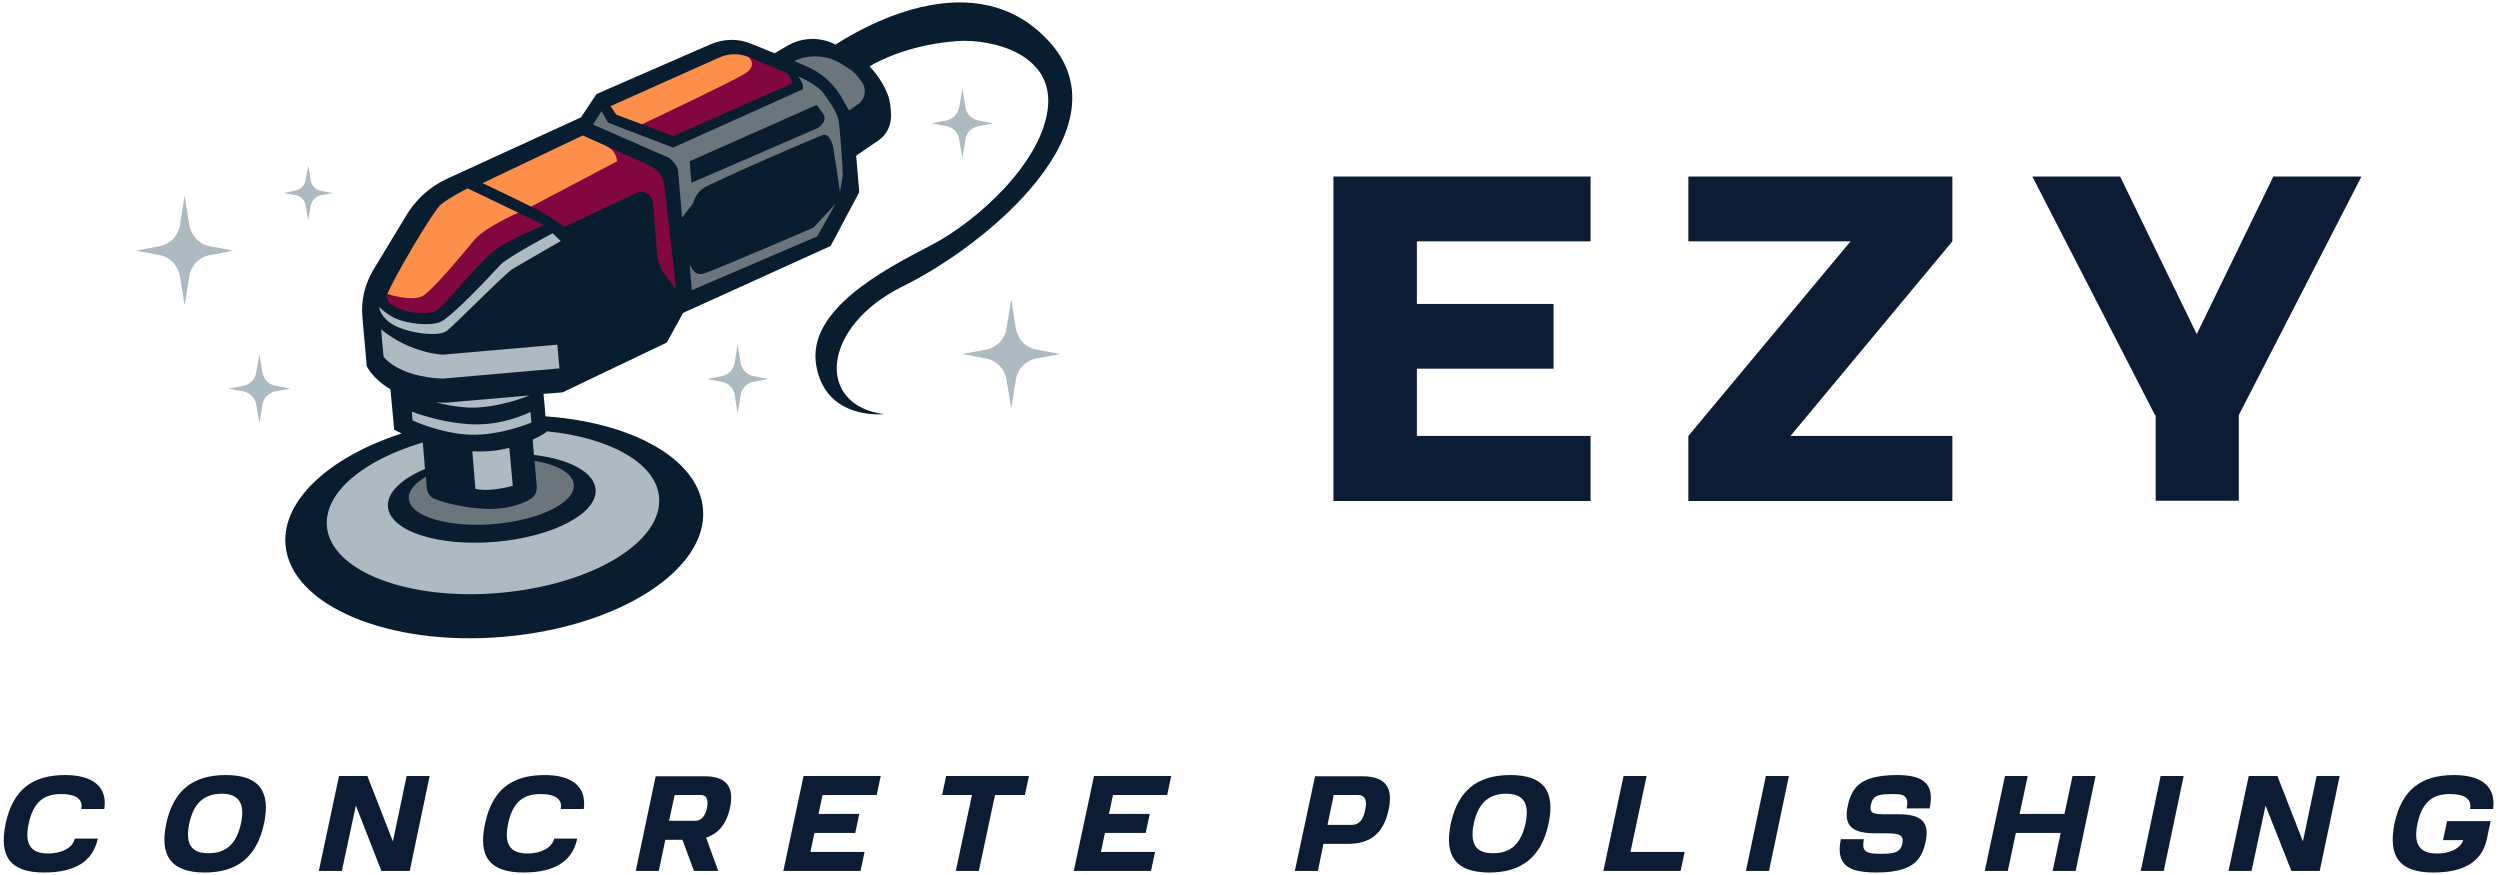 <?xml version="1.0" encoding="UTF-8"?>
<svg xmlns="http://www.w3.org/2000/svg" xmlns:xlink="http://www.w3.org/1999/xlink" width="400px" height="140px" viewBox="0 0 399 140" version="1.1">
<g id="surface1">
<path style=" stroke:none;fill-rule:nonzero;fill:rgb(67.451%,72.941%,75.686%);fill-opacity:1;" d="M 90.012 68.305 C 93.797 69.301 97.484 70.746 100.969 72.539 C 102.562 73.387 104.855 74.484 105.953 75.93 C 107.297 77.672 107.047 80.062 107.148 82.105 C 107.445 88.535 100.172 92.172 95.191 94.062 C 90.41 95.906 84.98 96.406 79.898 97.203 C 75.367 97.898 70.684 98.797 66.102 98.848 C 62.414 98.898 58.777 98.449 55.391 96.855 C 53.398 95.906 51.109 95.012 49.762 93.168 C 47.273 89.879 46.426 85.145 48.469 81.508 C 50.859 77.223 55.242 74.484 59.477 72.242 C 61.77 70.996 66.602 67.906 68.793 70.746 C 70.285 72.738 69.34 75.48 71.281 77.176 C 73.375 79.02 76.961 78.82 79.551 79.066 C 81.992 79.316 84.133 79.418 83.684 76.277 C 83.438 74.582 82.391 73.688 82.641 71.844 C 83.039 68.555 87.172 67.559 90.012 68.305 Z M 90.012 68.305 "/>
<path style=" stroke:none;fill-rule:nonzero;fill:rgb(41.569%,46.275%,48.627%);fill-opacity:1;" d="M 83.039 73.488 C 85.281 73.289 87.371 73.586 89.465 74.484 C 90.66 74.98 92.203 75.578 93 76.676 C 94.047 78.121 92.703 79.914 91.508 80.91 C 89.363 82.754 86.523 83.102 83.984 84.102 C 82.242 84.797 80.051 84.945 78.207 85.098 C 75.266 85.297 72.18 85.195 69.238 84.848 C 67.246 84.598 64.758 84.301 63.461 82.406 C 62.367 80.812 63.859 78.82 64.906 77.574 C 65.703 76.625 67.496 75.23 68.793 75.082 C 69.34 79.516 75.617 79.863 79.152 79.465 C 80.648 79.316 82.789 79.02 83.535 77.473 C 84.133 76.227 82.641 74.781 83.039 73.488 Z M 83.039 73.488 "/>
<path style=" stroke:none;fill-rule:nonzero;fill:rgb(99.608%,56.078%,29.02%);fill-opacity:1;" d="M 104.906 47.879 C 104.508 45.938 104.16 43.992 103.762 42.051 C 103.312 39.859 103.609 37.566 103.262 35.375 C 103.113 34.527 102.762 33.48 101.816 33.18 C 101.07 32.934 99.973 33.48 99.328 33.68 C 98.23 34.027 96.984 34.277 95.938 34.777 C 94.645 35.422 93.598 36.32 92.551 37.219 C 92.352 37.367 92.055 37.516 91.906 37.715 C 91.656 37.965 91.406 38.512 91.156 38.711 C 89.812 39.66 89.016 37.418 88.418 36.621 C 87.023 37.02 85.578 37.816 84.234 38.363 C 82.938 38.91 81.742 39.609 80.449 40.156 C 77.211 41.602 75.367 44.691 72.926 47.18 C 71.629 48.477 70.586 51.367 68.441 51.219 C 67.598 51.168 66.848 50.719 66 50.57 C 65.004 50.371 64.059 50.32 63.062 49.973 C 62.117 49.672 61.02 49.324 60.223 48.727 C 59.129 47.93 59.926 47.031 60.371 45.836 C 61.27 43.496 62.465 41.301 63.711 39.16 C 64.656 37.516 65.801 36.172 67.098 34.777 C 68.691 33.133 70.086 31.238 71.73 29.695 C 73.273 28.25 75.219 27.551 77.059 26.605 C 79.152 25.508 81.195 24.512 83.336 23.516 C 84.93 22.77 86.523 22.422 88.168 21.922 C 89.414 21.523 90.609 20.926 91.906 20.727 C 93.348 20.527 94.246 21.125 95.34 22.02 C 96.836 23.219 98.578 23.715 100.324 24.512 C 101.668 25.16 102.965 25.859 104.258 26.504 C 104.758 26.754 105.652 26.953 106 27.453 C 106.648 28.398 106.75 30.641 106.848 31.785 C 107.047 33.93 107.496 36.07 107.895 38.164 C 108.293 40.406 108.59 42.449 108.492 44.738 C 108.441 45.539 108.59 47.68 107.895 48.277 C 107.246 48.824 105.652 48.227 104.906 47.879 Z M 104.906 47.879 "/>
<path style=" stroke:none;fill-rule:nonzero;fill:rgb(67.451%,72.941%,75.686%);fill-opacity:1;" d="M 82.441 79.117 C 80.398 80.414 76.859 80.461 74.52 79.965 C 72.129 79.465 71.93 75.629 71.73 73.637 C 71.629 72.691 71.48 71.395 72.426 70.945 C 73.227 70.547 74.52 70.945 75.367 70.898 C 77.758 70.848 80.199 70.398 82.539 70.449 C 82.988 73.637 84.434 77.871 82.441 79.117 Z M 85.23 63.324 C 84.832 61.73 84.184 60.98 82.488 61.578 C 80.895 62.129 79.004 62.426 77.309 62.578 C 75.465 62.777 73.375 63.074 71.531 62.875 C 69.887 62.676 68.441 62.277 66.75 62.477 C 64.605 62.727 64.059 64.219 64.207 66.164 C 64.258 66.613 64.258 67.109 64.309 67.609 C 64.656 70.148 68.195 70.199 70.086 70.398 C 71.629 70.598 73.324 70.797 74.867 70.746 C 76.512 70.699 77.855 70.301 79.453 69.852 C 80.695 69.5 81.992 69.602 83.285 69.352 C 83.984 69.254 85.281 68.855 85.68 68.258 C 86.477 66.91 85.578 64.719 85.23 63.324 Z M 91.555 56.051 C 91.656 56.301 91.953 59.387 92.004 59.387 C 90.461 59.738 88.867 60.137 87.32 60.086 C 86.426 60.086 85.48 59.887 84.582 59.984 C 82.488 60.234 80.348 60.484 78.254 60.734 C 75.965 61.031 73.672 60.734 71.383 60.883 C 68.543 61.082 63.91 61.332 61.617 59.238 C 60.672 58.34 58.578 57.246 58.379 55.852 C 58.281 55.004 58.93 54.355 59.078 53.559 C 59.328 52.562 59.027 51.367 59.027 50.32 C 59.027 49.773 59.176 47.98 59.824 47.781 C 60.973 47.43 61.668 49.074 62.266 49.574 C 63.062 50.219 64.359 50.422 65.305 50.57 C 66.699 50.82 67.996 51.316 69.34 50.719 C 70.086 50.371 70.586 49.82 71.23 49.223 C 72.527 47.98 73.824 46.734 75.168 45.586 C 77.656 43.445 79.898 41.254 82.59 39.41 C 84.184 38.363 86.227 37.066 88.117 36.719 C 90.66 36.27 91.457 39.16 91.207 41.152 C 91.059 42.449 90.609 43.742 90.012 44.891 C 89.562 45.785 88.965 46.633 88.766 47.629 C 88.469 48.926 89.164 50.27 89.512 51.516 C 89.711 52.215 90.012 52.613 90.359 53.211 C 90.711 53.758 91.008 54.504 91.258 55.152 C 91.406 55.551 91.508 55.852 91.555 56.051 Z M 91.555 56.051 "/>
<path style=" stroke:none;fill-rule:nonzero;fill:rgb(99.608%,56.078%,29.02%);fill-opacity:1;" d="M 126.426 13.152 C 126.375 14.449 124.68 14.398 123.684 14.797 C 122.043 15.496 120.496 16.441 118.953 17.34 C 117.758 17.984 116.562 18.734 115.316 19.281 C 112.727 20.379 110.035 21.324 107.547 22.621 L 109.238 22.867 C 107.098 22.82 104.707 21.574 102.664 20.926 C 102.164 20.777 101.719 20.578 101.27 20.328 C 100.82 20.129 100.371 19.879 99.875 19.73 C 99.176 19.531 98.281 19.48 97.633 19.18 C 97.086 18.98 96.039 17.984 96.137 17.289 C 96.238 16.691 97.285 16.641 97.832 16.441 C 99.625 15.742 101.27 14.848 103.012 14 C 107.148 12.008 111.281 9.965 115.418 7.973 C 117.012 7.223 118.703 7.621 120.348 8.27 C 120.348 8.27 120.398 8.27 120.445 8.32 C 121.246 8.668 122.043 9.066 122.789 9.418 C 124.48 10.262 126.523 10.711 126.426 13.152 Z M 126.426 13.152 "/>
<path style=" stroke:none;fill-rule:nonzero;fill:rgb(50.98%,2.745%,24.706%);fill-opacity:1;" d="M 61.469 47.031 C 61.469 47.031 65.555 48.379 67.246 47.281 C 68.941 46.184 73.574 40.605 75.418 38.363 C 77.309 36.121 83.484 33.578 83.484 33.578 L 98.23 25.809 C 98.23 25.809 98.18 24.113 96.488 23.367 L 97.633 22.57 L 105.105 25.906 L 107.844 34.777 L 108.941 47.23 L 106.648 48.227 L 97.535 45.836 L 100.82 41.301 L 94.395 36.07 L 90.461 37.816 L 87.77 36.52 C 87.77 36.52 82.84 38.414 80.398 40.059 C 77.957 41.699 71.68 50.02 70.035 50.57 C 68.395 51.117 62.414 51.02 60.023 48.078 Z M 126.426 13.152 C 126.375 14.449 124.68 14.398 123.684 14.797 C 122.043 15.496 120.496 16.441 118.953 17.34 C 117.758 17.984 116.562 18.734 115.316 19.281 C 112.727 20.379 110.035 21.324 107.547 22.621 L 109.238 22.867 C 107.098 22.82 104.707 21.574 102.664 20.926 C 102.164 20.777 101.719 20.578 101.27 20.328 C 104.559 18.781 116.711 13.004 118.652 11.809 C 120.895 10.414 119.203 9.066 119.203 9.066 L 120.297 8.32 C 120.297 8.32 120.348 8.32 120.398 8.371 C 121.195 8.719 121.992 9.117 122.738 9.465 C 124.48 10.262 126.523 10.711 126.426 13.152 Z M 126.426 13.152 "/>
<path style=" stroke:none;fill-rule:nonzero;fill:rgb(41.569%,46.275%,48.627%);fill-opacity:1;" d="M 107.445 34.578 C 107.246 32.582 107.148 30.59 107.148 28.648 C 107.098 27.152 105.703 26.457 104.406 25.957 C 102.316 25.059 100.074 24.512 97.934 23.664 C 96.188 22.969 94.445 22.07 92.801 21.125 C 92.902 20.277 94.098 19.133 94.594 18.383 C 95.043 17.785 95.641 16.391 96.438 16.84 C 97.035 17.188 97.234 18.336 97.832 18.781 C 98.578 19.379 99.625 19.379 100.57 19.73 C 102.863 20.578 104.906 22.121 107.348 22.719 C 108.094 22.918 108.043 22.867 108.742 22.469 C 109.887 21.82 111.082 21.422 112.227 20.824 C 114.469 19.68 116.613 18.535 118.953 17.688 C 120.598 17.09 122.141 16.242 123.734 15.594 C 124.582 15.246 125.629 15.047 126.426 14.598 C 127.77 13.801 127.074 12.656 126.871 11.461 C 128.715 11.41 131.406 13.852 132.5 15.195 C 133.547 16.492 134.098 18.086 134.695 19.68 C 135.789 22.52 135.293 25.559 135.492 28.547 C 135.641 31.09 134.844 31.539 132.301 30.941 C 129.961 30.391 127.719 29.645 125.277 29.941 C 121.543 30.34 118.754 32.137 115.516 33.879 C 113.672 34.875 112.129 36.02 109.988 36.219 C 107.895 36.371 107.945 35.922 107.445 34.578 Z M 114.121 45.188 C 118.504 43.543 122.887 42.148 127.223 40.305 C 130.359 38.961 133.102 35.973 134.344 32.734 C 135.191 30.492 131.555 31.188 130.41 31.637 C 128.516 32.383 126.723 33.531 124.781 34.277 C 120.844 35.82 116.762 37.066 112.926 38.859 C 111.73 39.41 109.738 40.105 108.992 41.301 C 108.094 42.746 108.84 44.789 109.141 46.184 C 110.434 47.629 112.477 45.785 114.121 45.188 Z M 131.008 7.922 C 133.301 8.121 135.391 9.664 136.984 11.16 C 139.129 13.152 141.566 15.543 138.68 18.184 C 137.98 18.832 136.137 20.129 135.141 19.629 C 134.246 19.18 134.047 17.438 133.598 16.641 C 132.75 14.996 131.207 13.352 129.613 12.305 C 128.715 11.707 125.078 10.66 125.727 9.117 C 125.977 8.469 127.273 8.422 127.82 8.219 C 128.816 7.922 129.91 7.82 131.008 7.922 Z M 131.008 7.922 "/>
<path style=" stroke:none;fill-rule:nonzero;fill:rgb(3.137%,11.765%,18.824%);fill-opacity:1;" d="M 131.305 18.383 C 131.406 18.582 131.805 19.48 130.359 20.477 L 110.137 29.246 L 109.836 25.809 L 130.16 16.789 C 130.16 16.738 130.707 17.539 131.305 18.383 Z M 144.008 45.785 C 130.906 52.215 129.961 64.82 140.922 66.262 C 140.922 66.262 131.656 67.309 130.109 58.539 C 128.516 49.723 140.621 43.297 148.344 39.309 C 156.062 35.324 166.324 25.809 167.172 17.141 C 168.02 8.52 158.105 6.18 152.578 6.578 C 145.402 7.125 140.57 9.465 138.629 10.613 C 140.223 12.258 141.367 14.398 141.719 15.695 C 141.918 16.34 142.016 17.289 142.066 18.234 C 142.164 19.93 141.418 21.574 139.973 22.52 L 136.488 24.91 L 136.984 30.738 L 132.402 39.359 L 108.789 50.07 L 106.199 54.805 L 89.512 62.777 L 86.477 63.023 L 86.477 63.223 L 86.625 64.668 L 86.773 66.613 C 100.723 67.609 111.281 73.438 111.98 81.41 C 112.824 91.125 98.578 100.293 80.098 101.887 C 61.668 103.48 46.027 96.902 45.18 87.188 C 44.582 80.016 52.254 73.09 63.762 69.352 C 63.012 69.004 62.566 68.754 62.566 68.754 L 62.168 64.422 L 61.969 62.277 C 59.129 60.633 58.18 58.59 58.18 58.59 L 57.484 50.719 C 57.234 48.078 57.883 45.438 59.227 43.195 L 64.559 34.379 C 66.102 31.836 68.344 29.844 71.031 28.598 L 92.453 18.781 L 94.941 15.047 L 113.223 7.074 C 115.316 6.18 117.656 6.129 119.75 7.023 L 123.438 8.52 L 125.578 7.273 C 127.82 5.98 130.609 5.879 132.949 7.023 C 133.051 7.074 133.102 7.125 133.199 7.125 C 138.48 3.738 155.613 -5.73 167.07 6.328 C 180.422 20.328 157.109 39.359 144.008 45.785 Z M 97.184 16.988 L 98.082 18.336 L 107.246 21.773 L 126.227 13.352 C 126.227 12.504 125.43 11.707 125.43 11.707 L 119.25 9.117 C 117.809 8.52 116.113 8.52 114.668 9.168 Z M 69.34 49.672 C 71.184 48.477 76.512 41.203 79.652 39.359 C 82.789 37.516 86.574 36.02 86.574 36.02 L 74.32 30.141 C 74.32 30.141 71.332 31.637 70.035 32.734 C 68.742 33.828 62.367 44.691 61.469 47.082 C 60.574 49.473 67.496 50.867 69.34 49.672 Z M 86.973 69.004 L 86.973 69.102 C 86.973 69.102 86.176 69.699 84.73 70.348 L 84.93 72.789 C 90.559 73.438 94.543 75.531 94.793 78.27 C 95.141 82.156 87.969 85.895 78.805 86.691 C 69.637 87.488 61.918 84.996 61.57 81.109 C 61.371 78.867 63.711 76.625 67.496 75.031 L 67.148 70.797 C 57.734 73.586 51.355 78.77 51.805 84.199 C 52.402 91.375 64.805 96.156 79.5 94.859 C 94.195 93.566 105.555 86.738 104.957 79.566 C 104.508 74.086 97.035 70 86.973 69.004 Z M 65.402 65.863 L 65.504 67.262 C 65.504 67.262 70.035 69.402 74.82 69.551 C 79.602 69.699 84.531 67.609 84.531 67.609 L 84.383 65.914 C 82.242 66.91 78.703 68.156 74.422 67.859 C 70.785 67.609 67.598 66.66 65.402 65.863 Z M 74.469 65.219 C 79.254 65.367 84.184 63.273 84.184 63.273 L 70.934 64.422 C 70.336 64.422 69.738 64.422 69.191 64.371 C 70.785 64.77 72.578 65.117 74.469 65.219 Z M 67.797 78.07 L 67.645 76.277 C 65.852 77.324 64.805 78.57 64.906 79.816 C 65.156 82.656 71.281 84.449 78.555 83.852 C 85.879 83.203 91.555 80.414 91.309 77.523 C 91.156 75.73 88.668 74.336 85.031 73.738 L 85.379 77.871 C 85.43 78.719 85.031 79.516 84.281 79.914 C 82.938 80.66 80.449 81.609 76.961 81.41 C 73.375 81.211 70.633 80.414 69.141 79.863 C 68.395 79.617 67.844 78.918 67.797 78.07 Z M 81.543 77.723 L 80.996 71.645 C 79.301 72.094 77.258 72.34 75.066 72.191 L 75.566 78.219 C 78.105 78.77 81.543 77.723 81.543 77.723 Z M 88.668 55.152 L 70.336 56.746 C 70.336 56.746 65.305 56.598 60.473 52.711 L 60.871 57.047 C 60.871 57.047 62.965 60.234 70.285 60.582 L 89.016 58.941 Z M 89.215 38.562 L 87.918 37.316 C 87.918 37.316 80.695 41.152 79.602 42.348 C 78.504 43.496 71.73 50.867 69.836 51.566 C 67.945 52.215 64.707 51.715 63.062 51.066 C 61.469 50.422 60.172 49.125 60.172 49.125 C 60.172 49.176 60.324 50.82 62.516 52.016 C 64.707 53.262 69.738 54.008 71.031 52.91 C 72.379 51.816 79.602 44.492 81.395 43.098 Z M 107.695 46.383 L 105.801 29.742 C 105.652 28.301 104.707 27.055 103.41 26.457 L 92.75 21.672 L 76.711 29.297 C 76.711 29.297 85.328 33.379 86.824 34.277 C 88.914 35.574 89.762 36.32 89.762 36.32 L 101.32 30.891 C 102.516 30.34 103.859 31.141 103.961 32.434 L 104.656 40.754 C 104.707 41.602 104.957 42.398 105.355 43.145 Z M 133.199 32.582 L 129.664 36.422 C 129.664 36.422 113.621 43.344 112.027 43.793 C 110.434 44.242 109.836 42.199 109.836 42.199 L 110.188 46.434 L 130.262 37.816 Z M 133.598 18.934 C 133.301 17.785 132.055 16.043 131.406 15.098 C 130.758 14.148 129.266 13.102 127.172 12.207 C 127.172 12.207 128.27 13.453 127.918 14.301 L 107.195 23.617 L 96.785 19.629 L 95.738 17.785 L 94.395 19.93 L 106.551 25.262 C 106.551 25.262 107.793 26.156 107.992 27.301 L 108.641 34.824 L 110.387 32.535 C 110.387 32.535 110.734 31.09 111.828 30.242 C 112.875 29.395 129.711 22.121 131.059 21.621 C 132.254 21.176 132.75 23.219 132.852 23.715 C 132.852 23.766 132.852 23.766 132.852 23.816 C 133.348 26.855 133.898 30.691 133.898 30.691 L 134.344 28.051 C 134.395 27.898 133.898 20.078 133.598 18.934 Z M 137.383 13.102 C 136.934 12.457 136.438 11.859 135.938 11.41 C 135.492 11.059 134.742 10.613 133.945 10.113 C 131.703 8.77 128.914 8.668 126.574 9.766 L 128.316 10.512 C 130.906 11.559 133.051 13.5 134.395 15.992 L 135.34 17.688 L 136.688 16.738 C 137.93 15.941 138.23 14.301 137.383 13.102 Z M 137.383 13.102 "/>
<path style=" stroke:none;fill-rule:nonzero;fill:rgb(67.451%,72.941%,75.686%);fill-opacity:1;" d="M 45.926 62.18 L 43.586 62.625 C 42.492 62.824 41.645 63.672 41.492 64.77 L 40.996 67.707 L 40.496 64.77 C 40.348 63.672 39.5 62.824 38.406 62.625 L 36.062 62.18 L 38.406 61.73 C 39.5 61.531 40.348 60.684 40.496 59.586 L 40.996 56.648 L 41.492 59.586 C 41.691 60.684 42.492 61.531 43.586 61.73 Z M 120.098 60.184 C 119.004 59.984 118.156 59.141 118.008 58.043 L 117.508 55.102 L 117.059 58.043 C 116.859 59.141 116.062 59.984 114.969 60.184 L 112.625 60.633 L 114.969 61.082 C 116.062 61.281 116.91 62.129 117.059 63.223 L 117.508 66.164 L 118.008 63.223 C 118.156 62.129 119.004 61.281 120.098 61.082 L 122.441 60.633 Z M 156.062 19.281 C 154.969 19.082 154.121 18.234 153.973 17.141 L 153.473 14.199 L 152.977 17.141 C 152.777 18.234 151.98 19.082 150.883 19.281 L 148.543 19.73 L 150.883 20.18 C 151.98 20.379 152.824 21.223 152.977 22.32 L 153.473 25.262 L 153.973 22.32 C 154.121 21.223 154.969 20.379 156.062 20.18 L 158.406 19.73 Z M 33.125 39.41 C 31.383 39.109 30.086 37.715 29.789 36.02 L 29.039 31.34 L 28.293 36.02 C 27.996 37.766 26.699 39.109 24.957 39.41 L 21.219 40.105 L 24.957 40.805 C 26.699 41.102 27.996 42.5 28.293 44.191 L 29.039 48.875 L 29.789 44.191 C 30.086 42.449 31.383 41.102 33.125 40.805 L 36.863 40.105 Z M 165.379 55.949 C 163.637 55.652 162.34 54.258 162.039 52.562 L 161.293 47.879 L 160.547 52.562 C 160.246 54.305 158.953 55.652 157.211 55.949 L 153.473 56.648 L 157.211 57.344 C 158.953 57.645 160.246 59.039 160.547 60.734 L 161.293 65.418 L 162.039 60.734 C 162.34 58.988 163.637 57.645 165.379 57.344 L 169.113 56.648 Z M 50.859 30.539 C 50.012 30.391 49.316 29.695 49.215 28.848 L 48.816 26.457 L 48.418 28.797 C 48.27 29.645 47.621 30.34 46.773 30.492 L 44.883 30.891 L 46.773 31.238 C 47.621 31.387 48.316 32.086 48.418 32.934 L 48.816 35.273 L 49.215 32.934 C 49.363 32.086 50.012 31.387 50.859 31.238 L 52.75 30.891 Z M 50.859 30.539 "/>
<path style=" stroke:none;fill-rule:nonzero;fill:rgb(4.706%,10.98%,20.392%);fill-opacity:1;" d="M 253.996 80.164 L 212.852 80.164 L 212.852 28.25 L 253.996 28.25 L 253.996 38.613 L 226.199 38.613 L 226.199 48.625 L 248.066 48.625 L 248.066 58.988 L 226.199 58.988 L 226.199 69.75 L 253.996 69.75 Z M 311.879 80.164 L 269.637 80.164 L 269.637 69.75 L 295.59 38.613 L 269.637 38.613 L 269.637 28.25 L 311.879 28.25 L 311.879 38.613 L 285.977 69.75 L 311.879 69.75 Z M 344.305 66.414 L 324.68 28.25 L 338.727 28.25 L 350.98 53.461 L 363.234 28.25 L 377.332 28.25 L 357.707 66.414 L 357.707 80.113 L 344.406 80.113 L 344.406 66.414 Z M 344.305 66.414 "/>
<path style=" stroke:none;fill-rule:nonzero;fill:rgb(4.706%,10.98%,20.392%);fill-opacity:1;" d="M 6.574 139.602 C 11.508 139.602 14.395 137.809 15.145 134.172 L 11.457 134.172 C 11.156 135.715 9.215 136.562 7.223 136.562 C 4.434 136.562 3.387 135.117 4.086 131.781 C 4.781 128.539 6.328 127.047 9.266 127.047 C 11.355 127.047 12.852 127.695 12.504 129.438 L 16.188 129.438 C 16.738 125.801 14.246 124.008 9.914 124.008 C 4.633 124.008 1.543 126.398 0.398 131.781 C -0.699 137.059 1.145 139.602 6.574 139.602 Z M 32.277 139.602 C 37.461 139.602 40.598 137.109 41.742 131.781 C 42.84 126.547 40.945 124.008 35.617 124.008 C 30.387 124.008 27.246 126.449 26.102 131.781 C 25.008 136.961 26.898 139.602 32.277 139.602 Z M 29.789 131.73 C 30.484 128.539 32.129 126.996 34.969 126.996 C 37.66 126.996 38.754 128.492 38.059 131.73 C 37.359 134.918 35.766 136.512 32.926 136.512 C 30.137 136.562 29.09 135.066 29.789 131.73 Z M 60.523 139.352 L 65.055 139.352 L 68.242 124.156 L 64.559 124.156 L 62.367 134.621 L 58.281 124.156 L 53.746 124.156 L 50.512 139.352 L 54.195 139.352 L 56.438 128.891 Z M 83.285 139.602 C 88.219 139.602 91.109 137.809 91.855 134.172 L 88.168 134.172 C 87.82 135.715 85.926 136.562 83.934 136.562 C 81.145 136.562 80.098 135.117 80.797 131.781 C 81.492 128.539 83.039 127.047 85.977 127.047 C 88.07 127.047 89.562 127.695 89.215 129.438 L 92.902 129.438 C 93.398 125.801 90.957 124.008 86.625 124.008 C 81.344 124.008 78.254 126.398 77.109 131.781 C 75.965 137.059 77.855 139.602 83.285 139.602 Z M 101.219 139.352 L 104.906 139.352 L 105.953 134.371 L 108.691 134.371 L 110.535 139.352 L 114.418 139.352 L 112.477 134.02 C 114.469 133.375 115.766 131.781 116.312 129.238 C 117.012 125.852 115.664 124.207 112.277 124.207 L 104.406 124.207 Z M 110.734 131.332 L 106.551 131.332 L 107.445 127.195 L 111.629 127.195 C 112.527 127.195 112.875 127.895 112.625 129.238 C 112.328 130.633 111.68 131.332 110.734 131.332 Z M 124.832 139.352 L 137.184 139.352 L 137.832 136.312 L 129.164 136.312 L 129.812 133.273 L 136.336 133.273 L 136.984 130.234 L 130.461 130.234 L 131.105 127.195 L 139.773 127.195 L 140.422 124.156 L 128.07 124.156 Z M 152.426 139.352 L 156.113 139.352 L 158.703 127.195 L 163.484 127.195 L 164.133 124.156 L 150.883 124.156 L 150.234 127.195 L 155.016 127.195 Z M 171.305 139.352 L 183.66 139.352 L 184.309 136.312 L 175.641 136.312 L 176.289 133.273 L 182.812 133.273 L 183.461 130.234 L 176.934 130.234 L 177.582 127.195 L 186.25 127.195 L 186.898 124.156 L 174.543 124.156 Z M 206.672 139.352 L 210.359 139.352 L 211.254 135.02 L 215.141 135.02 C 218.777 135.02 220.871 133.324 221.668 129.586 C 222.465 126 221.168 124.207 217.48 124.207 L 209.91 124.207 Z M 215.789 131.98 L 211.902 131.98 L 212.898 127.195 L 216.734 127.195 C 217.883 127.195 218.281 127.941 217.93 129.586 C 217.633 131.18 216.934 131.98 215.789 131.98 Z M 237.805 139.602 C 242.988 139.602 246.125 137.109 247.27 131.781 C 248.367 126.547 246.473 124.008 241.145 124.008 C 235.914 124.008 232.773 126.449 231.629 131.781 C 230.535 136.961 232.426 139.602 237.805 139.602 Z M 235.316 131.73 C 236.012 128.539 237.656 126.996 240.496 126.996 C 243.188 126.996 244.281 128.492 243.586 131.73 C 242.887 134.918 241.293 136.512 238.453 136.512 C 235.664 136.562 234.617 135.066 235.316 131.73 Z M 256.039 139.352 L 268.391 139.352 L 269.039 136.312 L 260.371 136.312 L 262.961 124.156 L 259.273 124.156 Z M 278.852 139.352 L 282.539 139.352 L 285.727 124.156 L 282.039 124.156 Z M 299.723 139.602 C 303.359 139.602 305.402 138.805 306.449 137.41 C 306.996 136.711 307.395 135.766 307.594 134.668 C 308.242 131.73 307.145 130.285 303.309 130.285 L 301.664 130.285 C 300.121 130.285 299.273 130.285 298.926 129.836 C 298.777 129.637 298.727 129.289 298.828 128.84 C 299.027 127.844 299.375 127.395 300.32 127.195 C 300.77 127.098 301.465 127.047 302.363 127.047 C 303.609 127.047 304.258 127.145 304.555 127.844 C 304.703 128.141 304.703 128.691 304.555 129.34 L 308.242 129.34 C 309.09 125.352 307.195 124.008 303.012 124.008 C 299.375 124.008 297.332 124.805 296.285 126.199 C 295.738 126.898 295.34 127.844 295.141 128.941 C 294.492 131.879 295.59 133.324 299.426 133.324 L 301.066 133.324 C 302.512 133.324 303.461 133.422 303.758 133.871 C 303.906 134.07 303.957 134.422 303.906 134.82 C 303.707 135.816 303.359 136.215 302.414 136.461 C 301.965 136.562 301.266 136.613 300.371 136.613 C 298.828 136.613 298.078 136.461 297.73 135.816 C 297.582 135.516 297.582 134.969 297.73 134.27 L 294.043 134.27 C 293.445 137.012 294.242 138.504 296.086 139.152 C 296.984 139.453 298.23 139.602 299.723 139.602 Z M 327.918 139.352 L 331.602 139.352 L 334.793 124.156 L 331.105 124.156 L 329.809 130.234 L 322.637 130.234 L 323.934 124.156 L 320.297 124.156 L 317.059 139.352 L 320.746 139.352 L 322.039 133.273 L 329.211 133.273 Z M 342.016 139.352 L 345.699 139.352 L 348.887 124.156 L 345.203 124.156 Z M 366.125 139.352 L 370.656 139.352 L 373.844 124.156 L 370.16 124.156 L 367.965 134.621 L 363.883 124.156 L 359.301 124.156 L 356.062 139.352 L 359.746 139.352 L 361.988 128.891 Z M 388.84 139.602 C 393.719 139.602 396.559 137.859 397.355 134.422 L 398.004 131.379 L 391.031 131.379 L 390.383 134.422 L 393.621 134.422 C 393.172 135.816 391.379 136.562 389.438 136.562 C 386.645 136.562 385.602 135.117 386.297 131.781 C 386.996 128.539 388.539 127.047 391.477 127.047 C 393.57 127.047 395.066 127.695 394.715 129.438 L 398.402 129.438 C 398.898 125.801 396.461 124.008 392.125 124.008 C 386.844 124.008 383.758 126.398 382.613 131.781 C 381.566 137.059 383.41 139.602 388.84 139.602 Z M 388.84 139.602 "/>
</g>
</svg>
